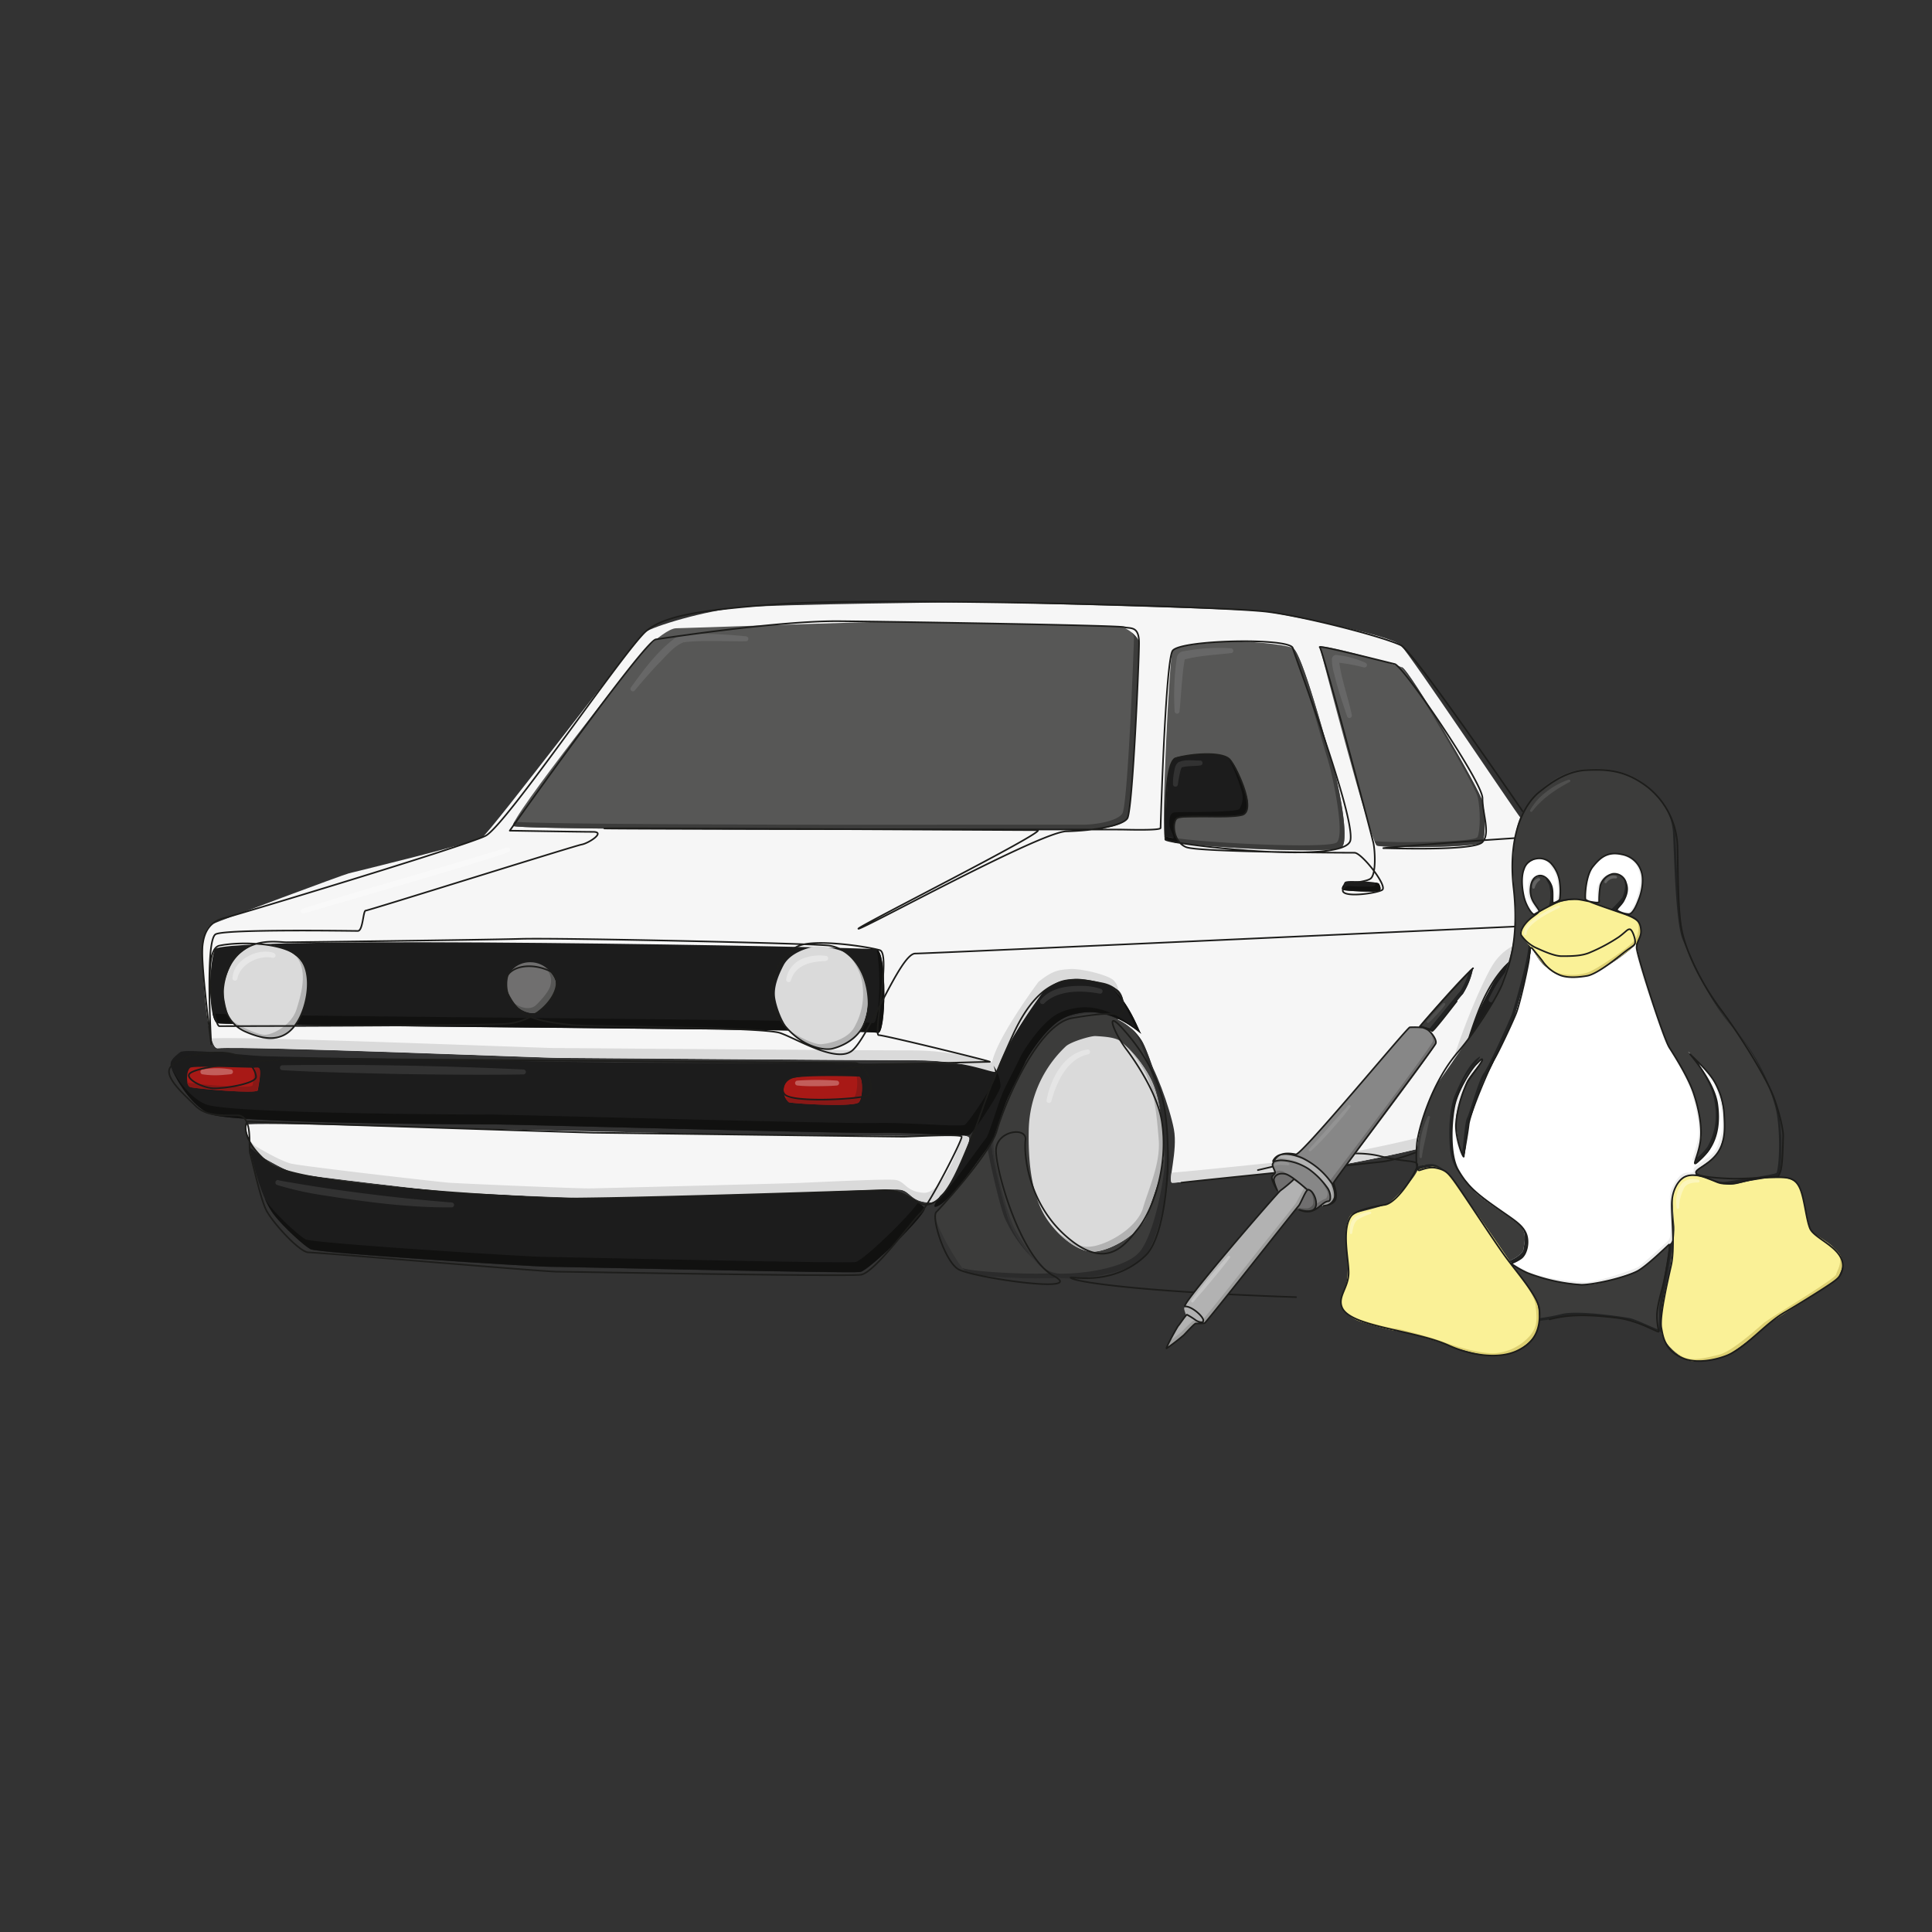 <svg xmlns="http://www.w3.org/2000/svg" viewBox="0 0 600 600"><rect x="0" y="0" width="600" height="600" fill="#333333" stroke="none"/><defs><style>.cls-1{fill:#f6f6f6;}.cls-2{fill:#575756;}.cls-3{fill:#1c1c1c;}.cls-4{fill:#3c3c3b;}.cls-5{fill:#a81916;}.cls-6{fill:#dadada;}.cls-7{fill:#706f6f;}.cls-8{fill:#111110;}.cls-9{fill:#2b2b2b;}.cls-10{fill:#891816;}.cls-11{fill:#b2b2b2;}.cls-12,.cls-16{fill:none;stroke:#1d1d1b;stroke-linecap:round;stroke-linejoin:round;}.cls-12{stroke-width:0.76px;}.cls-13,.cls-14,.cls-15,.cls-17,.cls-22,.cls-25{fill:#fff;}.cls-13{opacity:0.35;}.cls-14{opacity:0.1;}.cls-15{opacity:0.3;}.cls-16{stroke-width:0.5px;}.cls-18{fill:#faf197;}.cls-19{fill:#ededed;}.cls-20{fill:#222323;}.cls-21{fill:#ddd072;}.cls-22{opacity:0.2;}.cls-23{fill:#878787;}.cls-24{fill:#9d9d9c;}.cls-25{opacity:0.25;}</style></defs><g id="color_3" data-name="color 3"><path class="cls-1" d="M299.1,359.54c-.81,2-5.31,14.26-10.85,13.88s-5.54-3.57-8.73-3.95-27.39.88-31.35,1-59.47,1.59-63.43,1.65-40.6-1.52-43.84-1.77-46-5.15-49.05-5.95-8.41-3.87-10.89-5.36-5.23-8.72-4.57-9.72,65.64,1.21,69.1,1.21,73.15,1.66,75.45,1.66,75.46.9,76.87.51c0,0,2.47-.18,3.07.52S299.55,358.45,299.1,359.54Z"/><path class="cls-1" d="M65.9,287c3.9-1.63,40.47-15.29,42.48-15.79s38.66-9.4,41.33-11.11,48.26-62,50.64-63.76,18.61-6.81,30.07-7.74S298.29,187,303.06,187s84.47,2.18,89.6,2.91,39.1,7.15,42.36,10.48,35.59,51.7,37.09,53.46,30.18,9.95,30.85,11.05,5.4,17,5.4,19.83.33,11.32,0,14.08-3.83,12.43-3.67,13.88-1.68,10.46-3.94,13.09c-1.83,2.13-1.05,4.9-3.05,4.64-2.27-.3-4.34,4.46-5,5.43s-.25-12.42-2.26-15.94-3.27-7-3.27-8-2.26-9.54-3.76-11.3-4.53-5.28-6.53-5.28-8.17,1.1-12.2,8.06-12.94,28.48-14.19,38.85-2.11,11.58-5.22,13.08-29.15,6.8-34.74,7.37-45,4.75-46.49,4.62,1.8-9.84.52-16.62-6-19.7-9-23.28-6.65-8.95-8.44-9.72.77-1,1.41-2.68.77-5.76-1.28-7.55-10.49-3.71-13.68-3.45-5.06.29-9.63,4c0,0-12.48,16.74-14.27,24.54-.41,1.78-7.6-3.27-25.45-3.27s-106-.73-110.38-.73-96.52-3.73-106.28-3C64.36,325.74,63,303,62.93,299S62.83,288.28,65.9,287Z"/><path class="cls-2" d="M159.37,256.51c-1.85-1.27,39.4-53.67,41.86-55.8s6.54-5.6,8.81-5.6,59.73-2.07,65.57-2,69.76,1.21,72.23,1.52,5.88,3.28,5.86,5-1.92,51.9-3.65,54.5-9.2,3.45-11.79,3.45-89.27.07-95.18,0S160.86,257.54,159.37,256.51Z"/><path class="cls-2" d="M364.1,202.1c-.89,2.19-3.71,56.46-2.23,58.58s52.09,4.79,54.79,2.48-1.33-21.38-3.06-26.69-9.24-33.93-12.15-35.24-15.87-2.19-18.73-2.09S364.86,200.24,364.1,202.1Z"/><path class="cls-2" d="M409.87,201c.51,1.78,15.73,60.83,17.77,61.62s31.84.72,32.76-1.11,1-8.62,0-12.59-22.6-40.61-24.94-41.65S409.45,199.51,409.87,201Z"/><path class="cls-3" d="M77.5,356.56c2.66,11.5,5,17.45,7.8,21s8.85,9.14,11.11,10.41,69.89,5.46,73.92,5.46,94,2.12,96.83,1.62,21.19-18.57,20-19.91-7.91-5.6-11.94-5.5-93.56,2.67-95.81,2.79-54.83-3.44-62.29-4.27-27.23-3.31-31-5.33S77.27,355.55,77.5,356.56Z"/><path class="cls-3" d="M55.92,326.77c-2,1.58-3.41,2.8-2.82,4.55S58.44,343,65.33,346s83.29,3.22,88.83,3.22,109.19,2.9,119.22,2.64,26.49,1.32,27.79.52,9.58-13.23,9.58-15.1-1.65-6.83-3.08-6.83S195.1,330,191.11,330s-103.49-1.75-109.47-2S57.43,325.55,55.92,326.77Z"/><path class="cls-3" d="M66.68,294.84c-2.08,6.18-1.79,22,.82,22.9s202.42,1.9,205.07,3,3-25.28-.31-25.93S68.23,290.21,66.68,294.84Z"/><path class="cls-4" d="M290.75,376.4c-2,1.76,7.17,17,9.27,18.7s29.79,2.55,27.81,1.53c-4.07-2.11-10.76-8.7-14.29-16.83-1.73-4-6.2-24-5.71-24.93S292.48,374.89,290.75,376.4Z"/><path class="cls-3" d="M290.46,374.79c-1.72.12,5.36-8.23,6.09-9.71s14.57-35.9,15.5-38,10.65-19.37,14-21.82a16.45,16.45,0,0,1,10.57-2.91c11.64,1.61,16.64,17,17.68,18.49s-7.57-7.88-18.22-6.34c-5.68.82-8.17,2.86-11.46,6.44a53.39,53.39,0,0,0-6,8.4c-1.39,3.08-4.74,9.34-5.93,12.17s-4.08,12.47-4.84,13.37-9.27,12.7-10.31,13.9S292.36,374.66,290.46,374.79Z"/><path class="cls-4" d="M361.25,342.1c-1.44-5.31-5.1-16.6-6.84-19.14A18.32,18.32,0,0,0,328.74,318c-6.44,4.95-9.57,10.3-14.79,21.48-2.63,5.64-5.89,11.65-5.38,17s4.13,21.3,7.06,26.07,8.42,14.51,15.21,14.51c8.4,0,21-2,24.91-7.13,4.75-6.28,8.08-25.44,7.53-30.46S362,345,361.25,342.1Z"/><path class="cls-3" d="M486.85,309.88c-.39-2-3.66-11.31-7.15-13s-8.08-2.1-12.12,3.05a74,74,0,0,0-12.07,24.51c-3.15,10.88-7.73,27.85-8.26,29.45s-1.11,4-.44,3.68,3.93-2.5,4.45-3.39,8-19.71,8.82-22.1,7.47-19.72,8.62-21.39,4.76-6.67,7.42-6.74,5.28.34,6.9,2.22A38.55,38.55,0,0,0,486.85,309.88Z"/><path class="cls-4" d="M440.2,360c-1.19,1.93,6.23,18.78,9.64,20.11s22.29.16,23.41,0-2-1.8-4-4.81-4.84-7.67-5.61-16.8-1.26-24.73-.79-27.66,1.25-9.33,1.52-10-8.55,23.37-9.57,25.66-2.06,6.29-3.57,7.72a37.53,37.53,0,0,1-7.73,5.11C441.62,360.05,440.55,359.42,440.2,360Z"/><path class="cls-4" d="M489.64,318.14c-.76-3-2.46-7.92-3.58-8.95s-3.53-5.06-7.75-5.16-6.64,2.05-8.45,5a84.84,84.84,0,0,0-5.46,11.77c-1,2.81-2,13.83-1.81,18s.47,13.83,1,18.46a52,52,0,0,0,1.66,9.74c.83,2.83,4.34,9.75,6.91,11.29s3.47,1.05,4.87.4,6.09-4.74,7.71-6.36,6.95-8.14,6.95-20.29.69-15.18.51-18.89A128.46,128.46,0,0,0,489.64,318.14Z"/><path class="cls-3" d="M504.38,313.7c-1.1-.76-1,7.32-2.14,9.53a37.86,37.86,0,0,1-4,6.12c-1,1.13,3.84.3,5.12-.4s5.06-3.82,5.43-4.61a26.28,26.28,0,0,0,1.52-5.84c0-1.14.12-2.32-.38-2.9a6.52,6.52,0,0,0-3.25-1.24A5.42,5.42,0,0,1,504.38,313.7Z"/><path class="cls-3" d="M364.65,235.48c-2.11,1.8-2.35,12.9-2.47,15.37s-.84,9.53-.31,9.83,4.07,1.43,4.18,1-1.33-2.68-1.37-4,0-3.49,1.38-3.8,19.47.16,20.41-1.13a6.69,6.69,0,0,0,.82-4.93c-.35-1.41-3.24-10.79-5.85-12.32s-6.94-1.41-8.23-1.29S365.47,234.78,364.65,235.48Z"/><path class="cls-3" d="M423.07,273.69c-2.44-.06-5.27-.26-5.51.35s-1.29,1.95-.56,2.32,10.31.76,11.25.38.31-1.8,0-2.3S423.07,273.69,423.07,273.69Z"/><path class="cls-5" d="M244.93,335.19a4.77,4.77,0,0,0,0,7.09c.38.4,20.56,1.68,21.84,0s1.21-7.7,0-7.9S246.27,333.8,244.93,335.19Z"/><path class="cls-5" d="M59.08,331.59c-1.33,1-1.35,5.52,0,6s20.85,2.21,21,1,1.51-7.14,0-7S60.06,330.86,59.08,331.59Z"/><path class="cls-6" d="M340.25,321.76c-1.45-.09-7.49,1.69-9.18,3.13a36.64,36.64,0,0,0-11.58,25.83c-.37,15.21,2.53,23.17,5.55,27.76s8.56,9.62,13.54,10.21,15.93-5.31,17.91-12,5.49-13.94,4.88-21.41-1.33-15.14-4.23-20.69a38.53,38.53,0,0,0-9-11.14C346.53,322.18,343.24,321.93,340.25,321.76Z"/><path class="cls-6" d="M480.39,313.65c-1.95.07-7.92,7.18-8.5,13.61s-.52,23.47,0,27.41,3.38,13.26,7.66,15.9,7.5-2.08,8.1-3.34A65.72,65.72,0,0,0,491,350.76c.3-6.62.66-11.69.56-15.34A50.14,50.14,0,0,0,489.71,324a34,34,0,0,0-4.16-8.41C484.64,314.45,483.21,313.54,480.39,313.65Z"/><path class="cls-7" d="M164.87,298.84a7.65,7.65,0,0,0-6.67,3.4c-1.08,2-1.09,7.18,1.69,9.78s6.21,3.35,8.08,1.62c.91-.85,3.69-3.74,4.36-5.68,1.12-3.24-.82-5.26-1.79-6.53A7.84,7.84,0,0,0,164.87,298.84Z"/></g><g id="shadow_3" data-name="shadow 3"><path class="cls-6" d="M299.11,359.54c-.82,2-5.33,14.26-10.85,13.89s-5.54-3.57-8.74-4-27.39.89-31.35,1-59.47,1.6-63.43,1.64-40.6-1.52-43.84-1.76-46-5.15-49.05-5.95-8.4-3.87-10.9-5.36c-1.3-.78-2.67-3.17-3.59-5.39A7,7,0,0,0,79.43,356c2.5,1.49,7.86,4.55,10.9,5.35s45.81,5.71,49.05,5.95,39.88,1.83,43.84,1.77,59.47-1.52,63.43-1.64,28.15-1.4,31.35-1,3.2,3.58,8.73,4,10-11.92,10.86-13.9c.24-.61.94-2.28,1.43-3.77a3,3,0,0,1,1.85.5C301.47,353.92,299.55,358.44,299.11,359.54Z"/><path class="cls-6" d="M347.3,307.45c-2.05-1.8-10.48-3.72-13.68-3.46s-5.07.29-9.63,4c0,0-12.48,16.74-14.28,24.53-.41,1.78-7.59-3.27-25.44-3.27s-106-.73-110.38-.73-96.51-3.73-106.28-3c-.78.06-1.45-1.18-2-3.18a.69.69,0,0,0,.49.14c9.77-.71,101.93,3,106.28,3s92.53.73,110.38.73,25,5.06,25.44,3.28c1.8-7.8,14.28-24.54,14.28-24.54,4.56-3.69,6.43-3.72,9.63-4s11.63,1.66,13.68,3.45A5.17,5.17,0,0,1,347.3,307.45Z"/><path class="cls-6" d="M481.89,297.55a10.56,10.56,0,0,1,1.46,3c-1.5-1.78-4.47-5.22-6.46-5.22s-8.16,1.09-12.19,8.05-12.95,28.49-14.2,38.85-2.12,11.58-5.22,13.09-29.14,6.78-34.75,7.36-44.93,4.75-46.47,4.63c-.53-.05-.49-1.26-.25-3.12,7.07-.53,40.12-4,45.2-4.55,5.6-.58,31.64-5.88,34.75-7.37s4-2.72,5.22-13.08,10.16-31.89,14.19-38.86,10.19-8.05,12.19-8.05S480.39,295.79,481.89,297.55Z"/><path class="cls-1" d="M492.45,334.21c0,.57-.07.81-.15.63A.77.77,0,0,1,492.45,334.21Z"/><path class="cls-6" d="M508.36,298.83c-.32,2.77-3.82,12.44-3.67,13.88s-2.31,10.79-3.94,13.09c-2.26,3.2-5.13,5.11-4.67,5s-2.83,2.11-3.63,3.45c0-.89,0-2.61-.13-4.58,1.15-1,2.48-2,2.23-1.91-.45.15,2.9-2.45,5.48-5.52,1.81-2.15,3.29-11.09,3.14-12.53s3.35-11.11,3.67-13.88,0-11.28,0-14.09c0-2.16-2.82-12.19-4.42-17.12a1.71,1.71,0,0,1,.55.33c.67,1.1,5.39,17,5.39,19.83S508.69,296.06,508.36,298.83Z"/><path class="cls-1" d="M490.93,331.17c0,.56-.07.81-.15.62A.75.75,0,0,1,490.93,331.17Z"/><path class="cls-4" d="M353.69,199.69c0,1.75-1.91,51.89-3.63,54.49s-9.21,3.46-11.81,3.46-89.26.06-95.18,0-82.2-.11-83.7-1.13c-.15-.11,0-.56.37-1.29,12,.79,76.39.82,81.81.89,5.92.07,92.59,0,95.18,0s10.07-.86,11.81-3.45,3.6-52.75,3.63-54.5a3,3,0,0,0-.79-1.81C352.71,197.42,353.71,198.73,353.69,199.69Z"/><path class="cls-4" d="M416.65,263.16c-2.69,2.31-53.31-.36-54.78-2.48a2.8,2.8,0,0,1-.23-1c8.14,2,51,4.08,53.49,1.95,2.71-2.31-1.32-21.38-3.06-26.69-1.54-4.72-7.64-27.88-11-33.88l.4.15c2.91,1.31,10.41,29.94,12.14,35.25S419.36,260.85,416.65,263.16Z"/><path class="cls-4" d="M460.4,261.47c-.92,1.83-30.74,1.9-32.76,1.11-.17-.06-.44-.55-.78-1.38,5.07.64,31.16.45,32-1.25s1-8.61,0-12.59c-.86-3.56-18.23-33.22-23.58-40.2l.16.07c2.36,1,24,37.67,24.95,41.66S461.33,259.65,460.4,261.47Z"/><path class="cls-8" d="M267.16,395c-2.8.5-92.81-1.62-96.83-1.62s-71.65-4.2-73.91-5.46-8.3-6.88-11.11-10.41a23.26,23.26,0,0,1-3.08-5.31,20,20,0,0,0,1.56,2.27c2.81,3.53,8.84,9.14,11.1,10.41s69.89,5.46,73.92,5.46,94,2.11,96.83,1.61c2.41-.42,16.39-13.89,19.47-18.47a11.73,11.73,0,0,1,2.05,1.61C288.35,376.46,270,394.52,267.16,395Z"/><path class="cls-8" d="M310.75,337.24c0,1.89-8.28,14.31-9.59,15.11s-17.76-.79-27.79-.53-113.68-2.63-119.22-2.63S72.2,349,65.33,346c-6.32-2.79-10.84-11.34-12-14.08,2.06,3.68,5.77,9,10.47,11,6.88,3,83.29,3.22,88.83,3.22s109.21,2.9,119.22,2.63,26.5,1.32,27.79.53,9.59-13.22,9.59-15.11a11.8,11.8,0,0,0-.69-3.24A13,13,0,0,1,310.75,337.24Z"/><path class="cls-8" d="M272.57,320.78c-2.65-1.13-202.45-2.12-205.07-3-.64-.23-1.15-1.37-1.5-3.05,3.11.92,202.4,1.91,205,3,2.12.89,2.76-15.81,1.25-22.87C275.55,295.67,275.2,321.89,272.57,320.78Z"/><path class="cls-9" d="M321.23,391.28a40.81,40.81,0,0,1-9.2-13c-1.36-3.12-4.37-16-5.39-21.91.18-.25.35-.48.5-.66a7,7,0,0,1,.69-.82c-.49.88,4,20.93,5.72,24.91.2.46.41.92.64,1.36l0,.1A40.89,40.89,0,0,0,321.23,391.28Z"/><path class="cls-9" d="M300,395.1a9.8,9.8,0,0,1-1.17-1.34c3.36,1.4,23.45,2.13,27,1.63a13.37,13.37,0,0,0,2,1.23C329.82,397.64,302.14,396.82,300,395.1Z"/><path class="cls-8" d="M336.1,314.49c-5.69.82-8.17,2.86-11.46,6.44a52.74,52.74,0,0,0-6,8.4c-1.4,3.09-4.73,9.34-5.93,12.17s-4.08,12.47-4.84,13.38-9.27,12.69-10.31,13.89-5.17,5.88-7.06,6c-.74,0,.17-1.51,1.51-3.4a44.46,44.46,0,0,0,4-4.14c1-1.2,9.56-13,10.31-13.89S310,342.81,311.14,340s4.54-9.08,5.94-12.17a52.11,52.11,0,0,1,6-8.4c3.29-3.58,5.77-5.62,11.46-6.44,10.65-1.54,19.25,7.85,18.22,6.35-.67-1-3-7.67-7.63-12.76,5.68,5.15,8.42,13.2,9.15,14.28C355.35,322.34,346.76,313,336.1,314.49Z"/><path class="cls-9" d="M355.75,389.94c-3.87,5.12-16.51,7.14-24.91,7.14a8.92,8.92,0,0,1-5-1.69h0l-.41-.3q-.57-.42-1.11-.87a23.08,23.08,0,0,1-1.8-1.77,17.32,17.32,0,0,0,1.39,1.11,9.2,9.2,0,0,0,5.39,2c8.4,0,21-2,24.91-7.14,4.75-6.28,8.08-25.44,7.53-30.47s-1.25-14.47-2-17.37c-1.43-5.32-5.08-16.61-6.83-19.15a25.72,25.72,0,0,0-1.83-2.36,21.2,21.2,0,0,1,3.35,3.88c1.75,2.54,5.4,13.84,6.83,19.15.79,2.9,1.49,12.35,2,17.38S360.5,383.66,355.75,389.94Z"/><path class="cls-9" d="M325.88,395.39h0l-.41-.3q-.57-.42-1.11-.87a36.16,36.16,0,0,1-3.11-2.94c.42.4.83.76,1.22,1.08l.09.09a17.32,17.32,0,0,0,1.39,1.11,15.14,15.14,0,0,0,2.37,1.54C326.53,395.22,326.36,395.32,325.88,395.39Z"/><path class="cls-9" d="M314.19,381.15l-.08-.11c-2.81-4.58-6.25-19.4-7-25.34a7,7,0,0,1,.69-.82c-.49.88,4,20.93,5.72,24.91C313.75,380.25,314,380.71,314.19,381.15Z"/><path class="cls-3" d="M486.85,309.88c-.39-2-3.66-11.31-7.15-13s-8.08-2.1-12.12,3.05a74,74,0,0,0-12.07,24.51c-3.15,10.88-7.73,27.85-8.26,29.45s-1.11,4-.44,3.68,3.93-2.5,4.45-3.39,8-19.71,8.82-22.1,7.47-19.72,8.62-21.39,4.76-6.67,7.42-6.74,5.28.34,6.9,2.22A38.55,38.55,0,0,0,486.85,309.88Z"/><path class="cls-9" d="M461.06,337.24a51.87,51.87,0,0,1,.15-6,19.68,19.68,0,0,1,.14-2l0-.27a.11.11,0,0,1,0-.06l0,0c1.4-3.82,2.57-7,2.91-7.91a1,1,0,0,1,0-.15s0,.06,0,.09c-.31,1.26-1,6.73-1.43,9.57l-.05.28c-.06.41-.11,1.08-.14,2-.16,4.72.19,15.31.72,23.07,0,.32.06.64.07.94.05.58.1,1.14.14,1.68a39.21,39.21,0,0,0,1,6.45c.07.29.13.58.21.88s.21.75.32,1.14.24.78.42,1.24a31,31,0,0,0,3.63,7.09c.24.36.5.7.76,1a6.93,6.93,0,0,0,.56.64,17.61,17.61,0,0,1-2.84-3.18,30.45,30.45,0,0,1-3.63-7.1,12.92,12.92,0,0,1-.42-1.23c-.11-.39-.22-.77-.32-1.14s-.14-.59-.22-.88a40.38,40.38,0,0,1-1-6.45c-.05-.54-.09-1.1-.14-1.68,0-.3-.06-.61-.07-.94C461.5,349.37,461.29,341,461.06,337.24Z"/><path class="cls-9" d="M473.25,380.1c-1.13.16-20,1.32-23.41,0a5.54,5.54,0,0,1-1.9-1.74,2.61,2.61,0,0,0,.38.22c3.41,1.32,22.28.16,23.41,0,.23,0,.29-.13.21-.28C473.11,379.4,473.92,380,473.25,380.1Z"/><path class="cls-9" d="M463.52,356.81c-.47-4.78-.7-14-.94-18.05a54.28,54.28,0,0,1,.15-6C462.57,337.71,463,349,463.52,356.81Z"/><path class="cls-9" d="M464.32,321.05s0-.05,0-.06c-.31,1.26-1,6.73-1.43,9.57A58.18,58.18,0,0,1,464.32,321.05Z"/><path class="cls-9" d="M491.66,352c0,12.16-5.31,18.67-6.94,20.3s-6.31,5.71-7.71,6.36-2.3,1.16-4.87-.39a3.61,3.61,0,0,1-.58-.43l-.34-.3-.13-.13c-.25-.26-.49-.53-.73-.83a1.4,1.4,0,0,0,.26.16c2.57,1.56,3.47,1,4.87.4s6.08-4.73,7.71-6.36,6.94-8.14,6.94-20.3.7-15.18.52-18.87a130.07,130.07,0,0,0-2.54-15c-.76-3-2.45-7.93-3.58-8.95-.35-.32-.82-.94-1.44-1.62a41.56,41.56,0,0,1,3,3.15c1.13,1,2.82,6,3.58,8.94a128.3,128.3,0,0,1,2.54,15C492.36,336.82,491.66,339.84,491.66,352Z"/><path class="cls-9" d="M461.93,354.35c-.43-5-.64-13.35-.87-17.11a51.87,51.87,0,0,1,.15-6C461,336,461.39,346.59,461.93,354.35Z"/><line class="cls-9" x1="461.41" y1="328.96" x2="461.39" y2="328.98"/><path class="cls-9" d="M471.94,378.3c-.41-.39-.88-.84-1.34-1.35l.49.45.13.13.34.3A2.76,2.76,0,0,1,471.94,378.3Z"/><path class="cls-9" d="M461.41,329c1.4-3.82,2.57-7,2.91-7.91a1,1,0,0,1,0-.15s0,.06,0,.09c-.31,1.26-1,6.73-1.43,9.57-.08.75-.14,1.51-.19,2.24-.16,4.72.19,15.31.72,23.07,0,.32.06.64.07.94l.05.41a68.38,68.38,0,0,0,1.13,7.72c.07.29.13.58.21.88s.21.75.32,1.14.24.78.42,1.24a36.39,36.39,0,0,0,4.68,8.34,1.94,1.94,0,0,1-.29-.23c-2.16-1.84-4.74-6.67-5.91-9.64a12.92,12.92,0,0,1-.42-1.23c-.11-.39-.22-.77-.32-1.14s-.14-.59-.22-.88a68.77,68.77,0,0,1-1.12-7.72l-.05-.41c0-.3-.06-.61-.07-.94-.43-5-.64-13.35-.87-17.11a51.87,51.87,0,0,1,.15-6c.05-.73.11-1.49.18-2.24a.11.11,0,0,1,0-.06"/><path class="cls-3" d="M504.38,313.7c-1.1-.76-1,7.32-2.14,9.53a37.86,37.86,0,0,1-4,6.12c-1,1.13,3.84.3,5.12-.4s5.06-3.82,5.43-4.61a26.28,26.28,0,0,0,1.52-5.84c0-1.14.12-2.32-.38-2.9a6.52,6.52,0,0,0-3.25-1.24A5.42,5.42,0,0,1,504.38,313.7Z"/><path class="cls-8" d="M386.46,252.72c-.93,1.29-19,.82-20.39,1.14s-1.42,2.5-1.39,3.81,1.49,3.5,1.37,4-3.65-.66-4.18-1c-.11-.06-.17-.44-.19-1,1.21.38,2.77.76,2.85.46.12-.47-1.32-2.68-1.37-4s0-3.5,1.39-3.8,19.46.15,20.39-1.14a6.62,6.62,0,0,0,.82-4.92c-.29-1.17-2.3-7.73-4.46-10.86a.42.42,0,0,1,.14.06c2.6,1.52,5.49,10.91,5.84,12.33A6.55,6.55,0,0,1,386.46,252.72Z"/><path class="cls-8" d="M428.25,276.74c-.94.38-10.52,0-11.25-.37-.42-.21-.24-.76,0-1.29,2.93.25,9,.44,9.71.13.48-.18.54-.65.47-1.12.56.09,1,.21,1.05.35C428.55,274.94,429.19,276.37,428.25,276.74Z"/><path class="cls-10" d="M266.77,342.28c-1.28,1.69-21.46.4-21.84,0a6.47,6.47,0,0,1-1-1.4c3.1.47,20.17,1.43,21.35-.12.89-1.19,1.14-4.51.77-6.44.38,0,.64.05.75.06C268,334.58,268.05,340.59,266.77,342.28Z"/><path class="cls-10" d="M80,338.58c-.12,1.22-19.61-.49-21-1-.41-.15-.7-.68-.87-1.38,3.67.62,20.19,2,20.3.85a46,46,0,0,0,.7-5.45H80C81.56,331.44,80.16,337.35,80,338.58Z"/><path class="cls-11" d="M356.49,376.64c-2,6.74-12.92,12.63-17.91,12-3.63-.43-7.58-3.21-10.6-6.48,2.77,2.57,6,4.61,9.08,5,5,.59,15.93-5.3,17.91-12s5.48-13.92,4.87-21.4-1.32-15.14-4.21-20.69a39.22,39.22,0,0,0-6.15-8.45,40.23,40.23,0,0,1,7.67,10c2.89,5.55,3.61,13.22,4.21,20.7S358.47,369.92,356.49,376.64Z"/><path class="cls-12" d="M491,350.76a65.6,65.6,0,0,1-3.34,16.46c-.59,1.27-3.81,6-8.09,3.35a8.71,8.71,0,0,1-2.12-1.95c.2.15.4.31.6.43,4.27,2.65,7.5-2.09,8.09-3.35a65.71,65.71,0,0,0,3.34-16.47c.29-6.62.65-11.68.54-15.34a49.69,49.69,0,0,0-1.82-11.44,35.88,35.88,0,0,0-3.81-8,4.76,4.76,0,0,1,1.19,1.07A34,34,0,0,1,489.7,324a50.31,50.31,0,0,1,1.83,11.45C491.63,339.07,491.27,344.14,491,350.76Z"/><path class="cls-6" d="M252.88,294c-2.44.48-7.57,2-9.56,5.83s-3,7.08-2.61,9.94,2.58,9.44,6,11.79,7.73,4.36,9.72,4.24,8.06-1.26,10.24-5.08a21,21,0,0,0,2.68-13.19c-.49-5.46-4.92-10.52-6.44-11.52S255.37,293.51,252.88,294Z"/><path class="cls-6" d="M79.64,293.11c-2.34.59-6.36,3.62-7.38,5.38s-2.81,6.2-2.89,8.35.9,9,3.07,10.86,8.65,5.2,11.32,5.2,8.33-3.15,9.81-7.8,2.45-8.69,1.8-12.43-3.93-6.82-7.22-8.06S81,292.78,79.64,293.11Z"/><path class="cls-11" d="M266.72,320.73c-2.17,3.82-8.26,5-10.24,5.08s-6.25-1.88-9.72-4.24a8.65,8.65,0,0,1-1.86-1.78c.11.1.23.18.33.26,3.47,2.35,7.74,4.35,9.73,4.24S263,323,265.2,319.21A20.9,20.9,0,0,0,267.88,306c-.35-3.93-2.72-7.64-4.61-9.79,1.73,1.42,5.67,6.18,6.13,11.31A20.89,20.89,0,0,1,266.72,320.73Z"/><path class="cls-11" d="M93.57,315.1c-1.48,4.64-7.15,7.81-9.82,7.81s-9.14-3.38-11.32-5.21a3.92,3.92,0,0,1-.79-1c2.63,1.89,8.19,4.66,10.59,4.66,2.67,0,8.34-3.17,9.82-7.81s2.45-8.69,1.79-12.43a9.19,9.19,0,0,0-2.14-4.43,10.27,10.27,0,0,1,3.67,5.95C96,306.41,95.05,310.44,93.57,315.1Z"/><path class="cls-2" d="M172.32,308c-.67,1.94-3.43,4.83-4.35,5.68-1.87,1.73-5.29,1-8.08-1.63a5.3,5.3,0,0,1-.73-.84c2.62,2,5.59,2.51,7.29.95.91-.85,3.68-3.75,4.35-5.68,1-2.91-.44-4.84-1.47-6.12a5.27,5.27,0,0,1,1.21,1.11C171.52,302.7,173.45,304.72,172.32,308Z"/><path class="cls-13" d="M84.63,297.44c-4.34-.88-10,1.95-10.92,6.47a.76.76,0,0,1-1.51-.12c.22-4.46,4.6-7.46,8.67-8.14,1-.16,5.09-.37,4.68,1.32a.76.76,0,0,1-.92.47Z"/><path class="cls-13" d="M256.47,298.48c-4.56.06-9.46,1.17-10.84,6a.76.76,0,0,1-1.47-.37,8.31,8.31,0,0,1,4.74-6.25,14.48,14.48,0,0,1,7.64-1,.76.76,0,0,1,.66.85.75.75,0,0,1-.73.67Z"/><path class="cls-14" d="M231.61,199.15c-5.49.1-14-.42-19.32.33-3.2,1.18-5.78,4.7-8.28,7.1-2.35,2.54-4.67,5.17-6.85,7.82a.76.76,0,0,1-1.22-.91c4.21-5.81,8.39-11.57,14.33-15.77,1.75-.95,3.77-.77,5.66-.88a138,138,0,0,1,15.76.79.76.76,0,0,1-.08,1.52Z"/><path class="cls-13" d="M94,282.23c19.59-6.3,41.71-12.34,61.39-18.36.4-.12,1.33-.44,1.74-.58s1.1-.24,1.28.37c.23.9-1,1.07-1.54,1.36l-1,.33c-13.68,4.47-31.67,9.61-45.55,13.66-5.29,1.56-10.65,3.05-15.86,4.67a.76.76,0,0,1-.47-1.45Z"/><path class="cls-15" d="M62.94,332.13a25.3,25.3,0,0,1,8.85,0,.75.75,0,0,1-.11,1.47c-.64.08-1.43.15-2.22.21a27,27,0,0,1-6.6-.17.77.77,0,0,1,.08-1.52Z"/><path class="cls-14" d="M87.68,330.83c24.6-.36,50.4.17,74.95,1.31a.77.77,0,0,1,0,1.53c-12.49.21-25,.06-37.46-.1-11-.25-26.61-.56-37.47-1.22a.76.76,0,0,1,0-1.52Z"/><path class="cls-15" d="M247.59,335.6a86,86,0,0,1,12.33,0,.76.76,0,0,1,0,1.51c-2.06.18-4.1.2-6.15.22s-4.11,0-6.18-.22a.76.76,0,0,1,0-1.51Z"/><path class="cls-14" d="M86.54,366.57c17.71,3.19,35.78,5.44,53.72,6.87a.76.76,0,0,1,0,1.52c-13.7.11-27.27-1.77-40.77-3.89A98.55,98.55,0,0,1,86.06,368a.76.76,0,0,1-.48-1,.77.77,0,0,1,1-.49Z"/><path class="cls-14" d="M341.42,308.56c-5.54-1-12.75-1.17-17.08,3a.76.76,0,0,1-1.18-1c3.31-4.06,9-4.53,13.86-4.36a18.92,18.92,0,0,1,4.87.91.76.76,0,0,1-.47,1.45Z"/><path class="cls-14" d="M473.77,299.08c-4.1,3.1-7.09,7.73-10.07,11.89a.77.77,0,0,1-1.34-.72c2.4-4.94,5.55-10.37,10.84-12.58a.76.76,0,0,1,.57,1.41Z"/><path class="cls-14" d="M382.25,202.83c-4.74.55-9.89.75-14.44,2,.05,0,.07-.09.1-.11a.18.18,0,0,0,.07-.08,2.54,2.54,0,0,0-.08.3c-.79,4.34-1.12,11.39-1.59,15.94a.76.76,0,0,1-1.52,0,83.88,83.88,0,0,1,.67-16.53,2.37,2.37,0,0,1,2.31-2.12,58.09,58.09,0,0,1,14.48-.9.76.76,0,0,1,0,1.52Z"/><path class="cls-14" d="M423.48,207.24a60.05,60.05,0,0,0-8.56-1.54s-.22,0,.17,0a.92.92,0,0,0,.73-.64c.68,5.67,2.8,11.35,4,17a.77.77,0,0,1-.58.91.76.76,0,0,1-.89-.52c-1.45-4.31-2.94-8.66-4-13.16a15.17,15.17,0,0,1-.71-4.71,1.33,1.33,0,0,1,1.05-1.15c.45-.07.29,0,.38,0a28.27,28.27,0,0,1,9,2.41.77.77,0,0,1,.38,1,.75.75,0,0,1-.89.42Z"/><path class="cls-14" d="M372.73,237.72c-1.83.26-4.07.08-5.76.62.08-.08-.19.34-.31.84a35.55,35.55,0,0,0-.87,4.49.76.76,0,0,1-1.51-.08,19.52,19.52,0,0,1,.24-3.29c.3-1.32.25-2.56,1.42-3.57,2.28-1,4.41-.5,6.73-.53a.76.76,0,0,1,.06,1.52Z"/><path class="cls-15" d="M337.87,327.43c-6.47,1.45-9.73,8.58-11.36,14.52a.76.76,0,0,1-1.48-.35c1.34-6.66,5.25-14.46,12.64-15.68a.76.76,0,0,1,.2,1.51Z"/><path class="cls-15" d="M481.6,319.19c-3.94,2.28-5.46,7.06-5.55,11.4a.76.76,0,0,1-1.52,0c-.36-5,1.55-10.63,6.43-12.77a.76.76,0,0,1,.64,1.38Z"/></g><g id="oneline_3" data-name="oneline 3"><path class="cls-16" d="M402.5,402.84c-47.29-1.61-67.49-4.54-69.86-5.91-2-1.15,12.29,3.35,23.11-7,6.09-5.82,8.43-29,6-45.13-1.5-9.9-7.34-19.14-13.51-25.79-5.18-5.59-2.11,2,1.56,6.85,2.37,3.12,9.64,13.58,11,22.31,2.2,13.79-2.73,27.71-7.52,33.59-3.85,4.73-9.52,13-21.81,2.5s-13.55-26-13-30.22-9.15-3-9.15,3.34,7.57,33.28,18,38.92-25.55.42-29.75-2.15-8.42-16.12-6.78-17.76,16.84-18.3,18.76-25.23,12.31-33.08,23.47-35S345.68,315,347.6,315s2.69-8.08-5.38-9.62-18.47-4.23-27.71,16.16S305.28,345,301.82,353.1s-6.93,17.7-11.93,20.39-6.89-4.18-15.65-3.86-93.6,3.13-104.55,2.5-77.63-3.76-86.39-11S76.1,348.34,77,348.34s105.48,3.44,107.36,3.44S277.68,353,280.5,353s17.84-.94,18.15,0-10.33,21.59-12.83,23.78-14.09,18.47-18.47,19.1-89.84-.94-94.22-.94-74.5-6-77.31-6-11.27-9.39-13.15-13.14-4.38-15.66-5-17.53,1.14-11.89-4-11.89-9.74.27-13-3-10.28-9.2-7.58-12.17,9.2-4.45,15.42-4.33c8.39.17,11,5.61,11,7.58S70.38,338,66.62,338s-9.65-3.26-7.53-4.75c4.17-2.94,29.14-4.26,32.58-4.42s170.05,1.29,173.7,1.29,7.31,9.14,3.66,10.23-22.43,2.07-25.21-.36c-1.56-1.36-.62-4.93,3.16-5.59,3.6-.63,22.41-3.91,27.53-3.91s31.79-.73,32.88-.73-32.75-8.29-34.5-8.29,3.86-25.33.35-26.38-19.53-3.52-25-1.41c-6.51,2.53-12.38,14.6-5.28,23.92,6,7.84,13.19,8.64,15.47,8.09,4.45-1.08,12-4.93,11.26-15.48s-6.93-15.83-12.21-16.54-83.46-2.45-95.77-2.1-71.75,1.07-72.8,1.06c-3.06-.06-11.41-1.63-16.53,5.62-4.3,6.09-5.18,18.19,3.87,22.16,8.08,3.55,12.88,2.21,16.18-3.16,3-4.84,4.92-14.78.7-19.7s-18.54-5.22-25-3.87c-5.55,1.17-1.76,25,0,25s81.19-.12,89.24-.74c12.13-.93,19.6-13.56,13.11-16.49-7.7-3.48-16.47-.12-12.66,7.38,3.66,7.23,8.32,8.18,19.69,9.5,4.6.53,59.12.6,64.72,2.46,4.93,1.65,16.83,9.09,22,5.8s15.24-30.46,20-30.46S507.9,286,509.27,286s-2.28-21.86-6.38-21.86-28.24-9.57-28.24-9.57-35.49-52.25-39.63-54.2c-6.16-2.9-31.9-9.41-42.36-10.48-17.4-1.77-120.73-4.43-150.78-2.28-27,1.94-35.71,4.06-41,8.2-6.16,4.84-43.73,60.59-50.1,63.77s-77.44,24.6-81.08,25.51-6.38,3.19-6.84,9.11,2.74,30.07,2.74,30.07-2-32.53,1.41-34.16,42.48-1,44.11-1,1.62-6.31,2.44-6.31,64.84-20.12,67.07-20.52,7.57-3.94,3.56-3.94-25.88-.37-25.88-.37,41.74-58.87,45.39-59.41,38.63-5.83,57-5.65S347,194.21,349,194.76s4.74-.55,4.74,4.92-2,52.13-3.65,54.5-10.94,3.82-18.95,4-62.88,30.25-64.53,30.25,59.42-30.62,55.59-30.62-132.68-.73-134.5-.54,158.56.36,160.2.36,12.53.37,12.53-.5,1.53-51.54,3.71-55,36.47-4.15,37.35-.87,19.22,51.54,17.91,59.62-57.49,1.1-57.49-.17-.58-23.91,3.17-25.19c3.95-1.34,14.31-2.31,16.79.32,2.07,2.2,8.63,16.09,3.8,17.27s-18.85-.32-20.28,1.11-1,7.28,3,8.87,50.06,1.74,52.28,1.74,10.46,10.46,8.56,11.56-12.68,2.54-12.2,0,6.65-2.21,8.55-3.48,1.43-8.87.95-11.09S410.82,201.91,409.87,201s20.59,4.59,23.29,5.23,27.24,36.59,27.24,41.66,2.54,10.77,0,13.62-28.35,1.9-30.73,1.9,49-4,52.9-3.68,21.06,3.16,21.06,6.32,6,13.34,4.57,23.17-1.76,20.72-3.51,23.53,4.17.69,5.2,2.89-.15,7.79-1.76,9.7a15.28,15.28,0,0,1-10.43,5.14c-5.14.29-2.84,5.36-5,5.43-1.18,0,.43-12.73-3.73-17.81-2.82-3.46-6.67-8.39-6.67-8.39a26.28,26.28,0,0,0,2.48,6.29c2.84,4.76,5.61,15.75,6.33,22.73.56,5.5-.27,22.87-3.47,28.54-2.08,3.69-3.53,4.95-5.57,4.49-3.22-.71-9.31-5.46-10.44-18-.46-5.13-1.45-24,1.72-33.16,1.77-5.13,4.76-4.77,4.76-5.91s-4.37-3.61-6.67-1.72c-2.74,2.27-7.71,9.38-8.57,17.92-1.13,11.19.88,32.54,2.28,37,1.35,4.24,6.48,11.63,9,11.63s8.39-3.43,9-5-5.37,5.65-12,6.29c-7.4.72-18.16,2.15-21.34-.76-2.08-1.9-10.49-20-9.53-20s8.19-2.29,10.86-5.53,12.61-32.89,14.29-37.16c2.28-5.77,6.91-13.41,12-13.53,5.68-.14,8.77,6.48,9.34,8s.42-3.56-1.51-7.42c-1.79-3.59-5.73-9.16-9-9.16s-10.49,3.43-16.2,16.58-11.82,40.59-12.77,42.12-11.63,6.1-18.3,6.86-57.74,5.91-62.13,6.48"/></g><g id="color_2" data-name="color 2"><path class="cls-17" d="M469.35,392.41c2.72-1.18,4.45-2.63,4.54-3.72s1-3.81-.28-6.45-14-9.53-16.25-12.89-5.81-5.27-6.36-12.44.37-13.26,1.55-16,4.06-9.62,7.44-11.81c1.93-1.24-3.45,4.45-4.54,6.81s-3.36,9.36-3.36,12,1.37,10.44,2.27,11.17,1-9.08,2-11.17S460,336,461.54,334s8.08-16.62,8.62-18.07,5.23-17.43,5.27-21.62c0-1,2.09,4.09,4.9,6.09s5.39,3.62,10.72,2.9c6-.81,15.88-8.51,16.89-10.08.33-.52,1,5.45,4.27,14.81s4.9,15,6.17,17.07,7,11.71,7.9,15.43,2.73,10.17,1.82,14-1.73,6.08-1.73,6.54,3.82-2.64,4.63-4.18a19.88,19.88,0,0,0,2.55-11.53c-.55-5.81-2.09-8-3.91-11.44s-4.18-6.36-4.63-6.54,6.54,5.9,8.26,10.08,3.09,12.53,2,15.62-.91,4.63-3.54,6.71-5,3.36-5,3.91.18,1.09-.64,1.18-2.09-.27-3.36.82a11.62,11.62,0,0,0-3.36,6.26c-.16,2.17.27,7.54.18,10.35s-.27,3.27-.91,3.91-8.08,7.45-9.26,8.08-11.8,4.54-16.25,4.63a68.24,68.24,0,0,1-16.35-2.63A62.28,62.28,0,0,1,469.35,392.41Z"/><path class="cls-4" d="M552.34,345.56c-1.21-5.45-5.85-17.34-13.51-25.81s-13.31-22-15.52-27.22-2.63-26.62-3-33.27-4.23-10.89-9.07-15.32-13.91-6.25-21.78-4.64S475.12,248,472.7,252.61s-3.63,13.91-2.22,26.81-3.63,23.79-4.64,27.42-18.34,28-19.55,29.84-7.67,15.73-6.05,26.62a18.9,18.9,0,0,1,4.43-1c2.09-.13,2.88.65,5.1,2.09s9.79,14.75,11.75,17.37,10.7,15.27,12.79,17.75a16.63,16.63,0,0,1,3.92,8.1c.26,2.48-1.05,2.74-.13,2.61a63.91,63.91,0,0,0,7.83-1.44c5.09-1.17,18.8.92,20.89,1.31s9.27,4,9.14,3.52,0-3.78,0-6,3-17,3.26-21.29c0-.37,0-.73,0-1.09a2.1,2.1,0,0,1-.62,1c-.63.63-8.08,7.45-9.26,8.08s-11.8,4.54-16.25,4.63a68.24,68.24,0,0,1-16.35-2.63,62.28,62.28,0,0,1-7.44-3.91c2.72-1.18,4.45-2.63,4.54-3.72s1-3.81-.28-6.45-14-9.53-16.25-12.89-5.81-5.27-6.36-12.44.37-13.26,1.55-16,4.06-9.62,7.44-11.81c1.93-1.24-3.45,4.45-4.54,6.81s-3.36,9.36-3.36,12,1.37,10.44,2.27,11.17,1-9.08,2-11.17S460,336,461.54,334s8.08-16.62,8.62-18.07,5.23-17.43,5.27-21.62c0-1,2.09,4.09,4.9,6.09s5.39,3.62,10.72,2.9c6-.81,15.88-8.51,16.89-10.08.33-.52,1,5.45,4.27,14.81s4.9,15,6.17,17.07,7,11.71,7.9,15.43,2.73,10.17,1.82,14-1.73,6.08-1.73,6.54,3.82-2.64,4.63-4.18a19.88,19.88,0,0,0,2.55-11.53c-.55-5.81-2.09-8-3.91-11.44a34.42,34.42,0,0,0-3.46-5.32c-.8-.8-1.3-1.28-1.17-1.22a5.3,5.3,0,0,1,1.17,1.22c2,2,5.87,5.89,7.09,8.86,1.73,4.17,3.09,12.53,2,15.62s-.91,4.63-3.54,6.71-5,3.36-5,3.91.18,1.09-.64,1.18-2.09-.27-3.36.82l-.26.24a5.29,5.29,0,0,1,3.27-.9c6.87.65,6.47,3.47,11.62,2.61,5.45-.9,15-2.15,15.17-2.76C553.52,361.24,553.55,351,552.34,345.56Z"/><path class="cls-4" d="M519.09,377.08c0,1.66.32,4.43.18,8.17a12.44,12.44,0,0,0,.29-2.92c.09-2.81-.34-8.18-.18-10.35a11.62,11.62,0,0,1,3.1-6C518.29,368.49,519.09,375.56,519.09,377.08Z"/><path class="cls-18" d="M416.93,406.51c-1.53-3.06.76-6,1.31-8.48s.32-7.67-.17-11.91.49-8.65,2-9.14,9.63-2.29,11.1-3.27,7.93-7.28,9.11-10.41,6.72-.36,8.19.13,19.32,26.63,20.92,29,7.83,9.73,8.29,13.78.65,6.53-1.63,9.3A16.16,16.16,0,0,1,465.24,421c-4.41.32-12.57-2.12-16-3.43s-13.7-4.24-15.34-4.24-10.11-2.45-11.91-3.1S417.58,407.82,416.93,406.51Z"/><path class="cls-18" d="M526.1,364.9c3.39.56,8.06,2.64,10.55,2.92s9-1.94,13.26-2.19c7.83-.47,8.8,2.62,9.45,4s2.2,11.67,3.34,13,4.51,2.88,7,5.07c4.49,3.92,1.59,7.25,1.27,8.76s-20.43,13.37-22.59,15.22-10,8.89-13.95,9.79-8.58,2.25-11.59.29-6.22-4.46-7-8.81,1.34-12.71,2.26-16.26,2.08-14.1,1.9-15.72-.86-9.39-.41-11.24S523.51,364.47,526.1,364.9Z"/><path class="cls-18" d="M472.26,290.16c.15.88,3.63,4.33,4.07,5.19s3.8,5.8,6.92,7.1a15.82,15.82,0,0,0,10.56.35c3.2-1.13,12.86-7.92,14.13-9.55a6.38,6.38,0,0,0,1.36-6.2c-.87-2.43-16.44-7.45-18.35-7.62a20.34,20.34,0,0,0-9.43,1.82c-2.86,1.55-7.27,4.32-8.31,6.14S472.09,289.12,472.26,290.16Z"/><path class="cls-17" d="M476.21,284c.55,0,1.67-.72,1.67-1s-2.4-4-2.53-4.47-.36-4.43.81-5.38,2.22-1.36,3-1a7,7,0,0,1,2.57,2.71c.11.55.41,5.06.46,5.43s1.62-.33,1.89-.59a8.39,8.39,0,0,0,.46-3.62c-.09-1.4-.14-4.2-1.45-5.87s-1.26-2-2-2.53a5.14,5.14,0,0,0-4.12-.91c-1.44.5-3.07,1.63-3.48,2.67a11.58,11.58,0,0,0-.67,6.28,25.38,25.38,0,0,0,1.44,5.88C474.62,282.16,475.82,284,476.21,284Z"/><path class="cls-17" d="M492.44,279.3c.43.47,3.63,1.24,4.11.92s0-3.31.28-4.59,1.2-3.39,3-3.95a4,4,0,0,1,4.08.6,5.53,5.53,0,0,1,1.35,4.23,10.38,10.38,0,0,1-1.39,3.67c-.64.92-1.88,2.08-1.72,2.4s3.31,1.6,3.91,1.32,2.44-2.8,3-5,1.35-4.8,1-6.59-.83-4-2.87-5.31-4.63-2.24-6.63-1.8a9,9,0,0,0-5.95,3.95C492.76,271.84,491.92,278.75,492.44,279.3Z"/><path class="cls-19" d="M472.44,380.89c-3.28-3-11.91-7.95-14.61-10.95C461.45,373.26,470.23,378.31,472.44,380.89Z"/><path class="cls-19" d="M526.22,328.67l-.18-.18-.56-.55s0-.05-.06-.06l-.15-.15a.77.77,0,0,0-.12-.13c-.14-.15-.2-.22-.14-.2l0,0h0a6.38,6.38,0,0,1,1.14,1.2Z"/><path class="cls-19" d="M473.62,382.24c1.26,2.64.35,5.36.27,6.45s-1.69,2.44-4.25,3.59l-1.05-.62c2.73-1.18,4.45-2.63,4.54-3.72s1-3.82-.27-6.46a2.76,2.76,0,0,0-.4-.58A5,5,0,0,1,473.62,382.24Z"/><path class="cls-19" d="M525.06,327.43c.12.14.26.3.4.48,0,0,0,0,0,0a.71.71,0,0,0-.15-.15.77.77,0,0,0-.12-.13c-.64-.64-1-1-.9-1a3.91,3.91,0,0,1,.8.78Z"/><path class="cls-19" d="M526,328.49l-.56-.55C525.66,328.1,525.85,328.29,526,328.49Z"/><path class="cls-19" d="M526.22,328.67l-.18-.18.16.14Z"/><path class="cls-20" d="M457.83,369.94c3.62,3.32,12.4,8.37,14.61,10.95C469.16,377.92,460.53,372.94,457.83,369.94Z"/><path class="cls-20" d="M525.42,327.86c-.12-.16-.24-.3-.35-.43a6.41,6.41,0,0,1,1.11,1.19c-.25-.26-.48-.49-.7-.69l0,0-.14-.14A.52.52,0,0,1,525.42,327.86Z"/><path class="cls-18" d="M558.6,368.9a7.75,7.75,0,0,0-1-1.72,5.92,5.92,0,0,1,1.72,2.48c.63,1.37,2.12,11.14,3.25,12.89a5.14,5.14,0,0,1-.67-.63C560.81,380.58,559.25,370.31,558.6,368.9Z"/><path class="cls-18" d="M569.86,387.88l-.13-.13c-2.52-2.19-5.89-3.71-7-5.07a.73.73,0,0,1-.09-.13c1.48,1.21,4.23,2.58,6.36,4.45A8.25,8.25,0,0,1,569.86,387.88Z"/></g><g id="shadow_2" data-name="shadow 2"><path class="cls-20" d="M449.92,364.52l-.16-.11c-2.21-1.44-3-2.22-5.08-2.09a18.9,18.9,0,0,0-4.44,1c-.05-.32-.08-.64-.12-1a17.06,17.06,0,0,1,3.8-.77c2.09-.14,2.87.65,5.09,2.09A5.16,5.16,0,0,1,449.92,364.52Z"/><path class="cls-20" d="M457.36,369.35a4.66,4.66,0,0,0,.47.59,8.27,8.27,0,0,1-1.22-1.35c-2.27-3.36-5.82-5.27-6.36-12.44s.36-13.25,1.54-16,4.06-9.62,7.44-11.81c1.93-1.24-3.44,4.45-4.53,6.82a46.22,46.22,0,0,0-1.8,4.94c-.13.3-.24.57-.35.81-1.18,2.72-2.09,8.8-1.54,16S455.09,366,457.36,369.35Z"/><path class="cls-20" d="M473.62,382.24c1.26,2.64.35,5.36.27,6.45s-1.69,2.44-4.25,3.59l-1.05-.62c2.73-1.18,4.45-2.63,4.54-3.72s1-3.82-.27-6.46a2.76,2.76,0,0,0-.4-.58A5,5,0,0,1,473.62,382.24Z"/><path class="cls-20" d="M475.43,294.45c-.11,4.32-4.73,20.06-5.26,21.5S463.08,332,461.54,334s-4.18,11.81-5.17,13.9-1.09,11.9-2,11.17a2.34,2.34,0,0,1-.49-.89c.67-1.28.84-9.19,1.73-11,1-2.09,3.62-11.89,5.17-13.89s8.08-16.62,8.63-18.07,5.22-17.43,5.26-21.61C474.68,293.23,475,293.65,475.43,294.45Z"/><path class="cls-20" d="M518.66,386.24a2.22,2.22,0,0,0,.61-1c0,.35,0,.72,0,1.1-.25,4.3-3.26,19.06-3.26,21.28s-.13,5.48,0,6-7.05-3.13-9.14-3.52-15.8-2.48-20.89-1.31a66.27,66.27,0,0,1-7.83,1.44c-.62.09-.22,0,0-.86a67.8,67.8,0,0,0,7.05-1.34c5.1-1.17,18.81.92,20.9,1.31s9.26,4,9.13,3.52,0-3.78,0-6,2.65-15.22,3.19-20.38C518.52,386.38,518.6,386.29,518.66,386.24Z"/><path class="cls-20" d="M525,327.4s0,0,0,.09c-.58-.57-.91-.89-.8-.85a3.43,3.43,0,0,1,.82.79Z"/><path class="cls-20" d="M530.25,356.15a19.9,19.9,0,0,0,2.54-11.53c-.54-5.81-2.09-8-3.91-11.44a34.06,34.06,0,0,0-3.4-5.25c.22.2.45.43.7.69a34,34,0,0,1,3.46,5.31c1.82,3.46,3.36,5.64,3.91,11.44A19.9,19.9,0,0,1,531,356.91c-.81,1.55-4.63,4.63-4.63,4.18a8.84,8.84,0,0,1,.33-1.36A15.57,15.57,0,0,0,530.25,356.15Z"/><path class="cls-20" d="M552.54,364.91c-.16.61-9.72,1.87-15.17,2.77-5.15.84-4.75-2-11.62-2.62a5.29,5.29,0,0,0-3.27.9,2.84,2.84,0,0,1,.26-.24c1.27-1.09,2.54-.73,3.36-.82.38,0,.54-.18.6-.37,5.14.91,5.23,3.16,9.91,2.39,5.45-.9,15-2.16,15.17-2.76,1-3.68,1-13.92-.2-19.36s-5.84-17.34-13.51-25.81-13.3-22-15.52-27.22-2.62-26.61-3-33.27c-.34-5.4-2.93-9.21-6.48-12.83,3.94,3.85,6.88,7.8,7.23,13.59.4,6.65.81,28,3,33.27s7.87,18.75,15.53,27.22,12.3,20.36,13.51,25.8S553.53,361.23,552.54,364.91Z"/><path class="cls-21" d="M476,415.49A16.12,16.12,0,0,1,465.24,421c-4.41.33-12.57-2.13-16-3.43s-13.7-4.25-15.34-4.25-10.11-2.44-11.91-3.09a12.72,12.72,0,0,1-4.61-3.1,13.31,13.31,0,0,0,3.86,2.34c1.79.65,10.28,3.1,11.91,3.1s11.91,2.93,15.33,4.24,11.59,3.76,16,3.43a16.08,16.08,0,0,0,10.77-5.55c2.28-2.77,2.09-5.25,1.63-9.3s-6.69-11.42-8.29-13.77c-1.45-2.13-16.2-23.73-20.08-28.19,1.94,1.26,19.26,26.63,20.84,28.95s7.83,9.72,8.29,13.77S478.29,412.71,476,415.49Z"/><path class="cls-21" d="M571,396.51c-.33,1.52-20.43,13.36-22.59,15.22s-10,8.89-13.95,9.8-8.58,2.24-11.59.28a22.05,22.05,0,0,1-4.22-3.38,24.41,24.41,0,0,0,3.46,2.62c3,2,7.62.62,11.6-.28s11.78-7.95,13.94-9.8,22.27-13.7,22.59-15.21,2.8-4.35-.38-7.88C574.16,391.74,571.32,395,571,396.51Z"/><path class="cls-21" d="M507.94,293.26c-1.28,1.62-10.93,8.41-14.13,9.54a15.82,15.82,0,0,1-10.56-.35,11.72,11.72,0,0,1-3.63-2.77,10.08,10.08,0,0,0,2.87,2,15.82,15.82,0,0,0,10.56.35c3.2-1.13,12.86-7.92,14.13-9.54a6.42,6.42,0,0,0,1.36-6.22.65.65,0,0,0-.08-.17,2.36,2.36,0,0,1,.84.93A6.42,6.42,0,0,1,507.94,293.26Z"/><path class="cls-19" d="M476.16,273.08c-1.17.95-1,4.88-.82,5.38s2.54,4.15,2.54,4.47-1.13,1.05-1.67,1a.44.44,0,0,1-.24-.13c.54-.21,1.15-.67,1.15-.91s-2.4-4-2.53-4.47-.36-4.43.82-5.38a3.53,3.53,0,0,1,2.8-1.1A4.94,4.94,0,0,0,476.16,273.08Z"/><path class="cls-19" d="M484.11,279.58c-.26.27-1.85,1-1.89.6v0a3.86,3.86,0,0,0,1.13-.57,8.28,8.28,0,0,0,.46-3.61c-.09-1.4-.14-4.2-1.45-5.87s-1.26-2-2-2.54a5.89,5.89,0,0,0-2.74-1,5.59,5.59,0,0,1,3.5,1c.77.59.72.87,2,2.54s1.35,4.47,1.45,5.87A8.44,8.44,0,0,1,484.11,279.58Z"/><path class="cls-19" d="M501.16,271.42a6,6,0,0,0-1.29.26c-1.84.55-2.72,2.67-3,3.95s.2,4.27-.28,4.59a1.74,1.74,0,0,1-.86,0l.1,0c.48-.32,0-3.32.28-4.59s1.2-3.4,3-3.95A5.52,5.52,0,0,1,501.16,271.42Z"/><path class="cls-19" d="M509.09,278.87c-.56,2.23-2.4,4.75-3,5a1.39,1.39,0,0,1-.73,0,10.77,10.77,0,0,0,3-5c.56-2.24,1.35-4.8,1-6.59s-.84-3.95-2.88-5.32a11.1,11.1,0,0,0-5.07-1.89,10.3,10.3,0,0,1,5.83,1.89c2,1.37,2.51,3.52,2.88,5.32S509.65,276.63,509.09,278.87Z"/><path class="cls-20" d="M481.11,281c-.2.79,1.14-.05,1.14-.41s-.29-5.27-.49-5.81a8.11,8.11,0,0,0-1.65-2.21c-.53-.31.82,1.83,1,2.35A12.88,12.88,0,0,1,481.11,281Z"/><path class="cls-20" d="M500.44,282.33c-.12.11,1.48.93,1.61.59a9.94,9.94,0,0,1,1.52-2.16,9,9,0,0,0,1.76-4.65,7.14,7.14,0,0,0-.73-3c-.44-.64.08,1.07.1,2a10.19,10.19,0,0,1-.88,3.63A33.57,33.57,0,0,1,500.44,282.33Z"/><path class="cls-14" d="M487.44,242.86c-4.32,2.29-8.61,5.18-11.58,9.12a.38.38,0,0,1-.65-.39,18,18,0,0,1,5.17-5.78,22.07,22.07,0,0,1,6.82-3.67.38.38,0,0,1,.24.72Z"/><path class="cls-22" d="M478.15,273.41a4,4,0,0,0-1.53,2.32.4.4,0,0,1-.76-.05,2.78,2.78,0,0,1,.38-1.88c.3-.52,1.77-1.64,2.06-.77a.42.42,0,0,1-.15.38Z"/><path class="cls-22" d="M501.8,272.81a3,3,0,0,0-2.88,1.33.37.37,0,0,1-.53.06.38.38,0,0,1-.12-.44,2.9,2.9,0,0,1,2.6-1.84c.44,0,1.44,0,1.32.62a.39.39,0,0,1-.39.27Z"/><path class="cls-13" d="M473.33,290.07c-.15-3.45,4.85-5.91,7.43-7.37a18.13,18.13,0,0,1,3.25-1.46.38.38,0,0,1,.47.25.39.39,0,0,1-.27.48c-2.65,1.25-10,4.86-10.13,8a.38.38,0,0,1-.75.13Z"/><path class="cls-14" d="M440.85,359.36a26.76,26.76,0,0,1,2.55-12.61.38.38,0,0,1,.69.31c-.44,1.71-.94,4.34-1.32,6.11s-1,4.4-1.17,6.11a.38.38,0,0,1-.75.08Z"/><path class="cls-13" d="M425.6,377a16.57,16.57,0,0,0-4.13,1.92c-1,.84-1.32,2.62-1.52,3.94a.38.38,0,0,1-.76,0,7.94,7.94,0,0,1,.2-2.52,4.08,4.08,0,0,1,1.36-2.36,9,9,0,0,1,2.27-1.15,11.3,11.3,0,0,1,2.42-.55.38.38,0,0,1,.41.34.38.38,0,0,1-.25.4Z"/><path class="cls-13" d="M527.39,367.23c-1.73,0-3.9.29-4.55,2.1a13.48,13.48,0,0,0-1.38,5.7.38.38,0,0,1-.76,0c-.42-2.64,0-5.79,1.91-7.82a5.33,5.33,0,0,1,4.94-.75.38.38,0,0,1-.16.74Z"/><path class="cls-19" d="M455.46,335.93c-1.09,2.36-3.36,9.35-3.36,12a44.9,44.9,0,0,0,1.78,10.28c-.07.16-.16.22-.27.13-.91-.72-2.27-8.54-2.27-11.17a30.62,30.62,0,0,1,1.56-7c1.34-3.09,4-9,7.09-11C461.92,327.88,456.55,333.57,455.46,335.93Z"/><path class="cls-19" d="M511.45,307.3a116.49,116.49,0,0,1-3.82-13.66c.13-.15.24-.28.31-.38.34-.52,1,5.44,4.27,14.8s4.9,15,6.17,17.07,7,11.71,7.9,15.44,2.72,10.16,1.82,14c-.56,2.32-1.07,4.06-1.4,5.18-.62.49-1.09.75-1.09.6,0-.45.82-2.72,1.73-6.54s-.91-10.26-1.82-14-6.62-13.35-7.89-15.44S514.72,316.65,511.45,307.3Z"/><path class="cls-19" d="M535.27,353.1c-1.09,3.08-.91,4.63-3.54,6.72s-5,3.35-5,3.9.19,1.09-.63,1.18-2.09-.27-3.36.82a11.56,11.56,0,0,0-3.36,6.26c-.16,2.18.28,7.54.18,10.35s-.27,3.27-.9,3.91-8.09,7.45-9.27,8.08-11.8,4.54-16.25,4.63a68.24,68.24,0,0,1-16.35-2.63,62.72,62.72,0,0,1-7.44-3.9l.29-.14a51.77,51.77,0,0,0,6.39,3.28,67.74,67.74,0,0,0,16.35,2.63c4.45-.09,15.07-4,16.25-4.63s8.63-7.44,9.27-8.08.82-1.09.91-3.9-.35-8.18-.18-10.35,2.09-5.18,3.36-6.27,2.53-.73,3.35-.82.64-.64.64-1.18,2.36-1.82,5-3.9,2.46-3.63,3.55-6.72-.28-11.44-2-15.62c-1-2.41-3.73-5.44-5.79-7.55,2.08,2.08,5.42,5.59,6.54,8.31C535,341.66,536.36,350,535.27,353.1Z"/></g><g id="oneline2"><path class="cls-16" d="M390.65,363.38c13-3,27.65-6.91,38-4.32s13,.43,10.8,4.75S433,373.75,430,374.18s-9,1.7-10.37,3.46c-3.16,4.17-.63,14-.8,17.95-.19,4.43-3.4,7.07-2.08,10.38,2.45,6.14,22.37,7,33.13,11.85,7.1,3.21,15.55,4.32,21.17,1.73s7.41-6.71,7.05-12.64c-.25-4.12-6.7-11.32-10.7-16.82-3.66-5-14.22-21.31-16.3-24-1.61-2.12-2.63-2.83-5-3.35-2.21-.49-4.16.4-5.29.71s-1.09-4.62-.78-8.22,4-18.4,12.89-28.68c5.57-6.44,12.45-17.6,13.74-21.25S472,293,470.06,275.84s3.66-26.55,8.16-30c2.52-2,7.77-6.32,14.38-6.66,6.43-.32,12,0,18.67,4.94a24.6,24.6,0,0,1,9.66,18c.22,5.37,0,19.75,1.29,26.41s5.58,16.1,12.45,25.33,14.45,22,16.32,27.26c1.55,4.37,2.87,9.65,2.79,11.8-.11,2.87-.13,9.46-1,11.26-.51,1.1.13,1.38-3.74,1.38s-7.75,1.57-10.33,2c-3.87.59-7.4-1.35-9.66-2.06-2.64-.83-4.94-.73-6.44.34s-3.43,3.87-3.43,8.37,1,13.66-.22,18.89c-1.27,5.64-3.62,16-3,19.32.55,3,1.2,7.18,6.87,9.45,4.92,2,12.33-.09,15.08-1.68,6-3.47,10.61-9.34,16.47-12.7,2.67-1.53,14.07-8.51,15.81-10.05a5.47,5.47,0,0,0,1.58-6.7c-2-4.17-8.5-6.48-9.66-9.23s-1.7-9-3-12.18c-1.45-3.58-3.77-3.58-6-3.7-2-.11-11.77.46-14.16.43-1.36,0-10.68-.29-12-1.5s2.87-2.2,5.83-5.7c3.24-3.82,2.88-8.78,2.69-12.46a22.93,22.93,0,0,0-2.6-9.69c-1.72-3.43-5.78-7.12-7.71-9.06s7.08,7.45,8.16,15.25c1.55,11.27-3.58,15.64-5.94,17.79s-.1-1.27.65-6c.71-4.52-.44-10.35-2.07-15.19s-5.54-11.06-7.53-14.17c-1.84-2.87-10.15-28.81-10.15-31s1.47-3.14,1.35-5.33c-.12-2-.71-3.47-3.5-4.54s-13.52-4.51-13.74-5.15,0-7.22,2.23-10.09c2.39-3,4.67-4.84,9.05-3.88a7.67,7.67,0,0,1,6.13,5.57c.51,1.59.56,5-1,8.76,0,0-1.46,4.16-2.92,4.22a8.19,8.19,0,0,1-3.54-1.07c-.78-.34,1-1.49,1.85-3,1-1.86,1.54-3.58.79-5.62a3.78,3.78,0,0,0-4.13-2.82A5.26,5.26,0,0,0,497,275a27.23,27.23,0,0,0-.37,5c0,.86-4.15-.39-6.55-.69a16.43,16.43,0,0,0-5.89.62,83.5,83.5,0,0,0-7.62,4c-.62.4-2.39-2.26-3.11-4.73s-1.21-6.74-.17-9.3a4.62,4.62,0,0,1,3.62-3.19,5.1,5.1,0,0,1,4.64,1.26,10.58,10.58,0,0,1,2.85,6.12,19.3,19.3,0,0,1,0,5.19c-.18.52-1.5,1.05-2,1.13s.12-3.26-.51-5.15c-.7-2.11-2.43-3.68-4.07-3.29s-2.34,2-2.5,3.79a7.06,7.06,0,0,0,1.13,4.7c.69,1.09,1.23,1.71,1.51,2.3s-1.35,1.35-3,2.81-3.1,3.71-2.5,4.91a11.63,11.63,0,0,0,4.39,3.79c1.36.58,5.5,2.65,8.1,2.67,2.92,0,6.21,0,8.78-1.12a53,53,0,0,0,9-4.82c2.15-1.55,2.67-2.5,3.44-2.41s1.72,2.93,1.64,4.05-.84,1.06-4.14,3.69-8.1,6.27-10.82,6.74c-2.31.39-5.6.74-8.1-.12a12.25,12.25,0,0,1-5.38-4c-.77-1.12-1.95-2.49-3.34-4.2-1.12-1.38-.86,1.05-1.21,3.44s-2.74,13.43-4,16.57-5.56,12.23-6.72,14.08-7.51,16.4-8,20.45-1.5,8.78-1.5,9.82-2.66-5.32-2.43-10.05a36.94,36.94,0,0,1,3.61-13.1c.86-1.51,4.53-6.06,4.57-6.8s-1.1.57-1.93,1.37c-1.46,1.42-5.66,7.83-6.71,12.86s-1.57,15.31,1.16,20c2.29,3.94,4.42,6.3,9.93,10.28,6.94,5,9.58,6.23,11,9.13,1.26,2.6.44,6.86-1.62,8.12a14.58,14.58,0,0,1-2.89,1.47,29.41,29.41,0,0,0,5,2.89A56.57,56.57,0,0,0,491.05,399c4.2,0,14.07-2.38,17.57-4.31,3-1.68,8.67-7.29,9.69-8.15.73-.62-.92,8.83-1.73,12.13s-2,7.18-2,10c0,2.68.6,4.48.5,4.88s-6.24-3.48-12.94-4.28c-6.94-.82-14.1-1.38-20.91.47"/></g><g id="color_1" data-name="color 1"><path class="cls-23" d="M437.83,319c-2.15,1.66-33.41,39.4-35.4,39.46s2.18,1.18,3.46,2a34.87,34.87,0,0,1,5.05,3.87,19.63,19.63,0,0,1,2.93,3.75c.24.65-.05-.57.37-1s31.74-41.67,31.63-42.91a5.88,5.88,0,0,0-2.09-4A6.84,6.84,0,0,0,440.3,319C439.15,319,438.2,318.69,437.83,319Z"/><path class="cls-11" d="M401.18,358.63a7,7,0,0,0-3.48,0,5.37,5.37,0,0,0-2.13,2.08c-.13.32,1.49-.41,2.21-.4a28.72,28.72,0,0,1,5.65,1.18,30.18,30.18,0,0,1,6.28,4.39c1.3,1.4,3,3.33,3.29,4.93s-.05,2-.24,2.12a8.12,8.12,0,0,0-1.55.6c-.44.31-.94.41-.86.65s1.22.67,1.51.39,2.66-1.38,2.83-1.94a12.27,12.27,0,0,0-.82-4.6,25.19,25.19,0,0,0-5.6-6.12A21.94,21.94,0,0,0,401.18,358.63Z"/><path class="cls-23" d="M395.57,360.71a.9.9,0,0,0-.37,1,18.33,18.33,0,0,1,.77,2.16c0,.36-.5.67-.79,1.15a1.89,1.89,0,0,0,0,1.48c.11.31,1.23,2.65,1.36,2.87a23.75,23.75,0,0,1-1-3.1,2.29,2.29,0,0,1,1.2-1.59,3.11,3.11,0,0,1,2.44-.18,57.16,57.16,0,0,1,6.46,4.63c.66.63,1.42.59,1.7.95s1.43,2.49,1.33,3.47,0,1.4-.64,1.94-4,.45-4.39.21,2.27.6,2.77.52a14.11,14.11,0,0,0,3.65-1.85,12.08,12.08,0,0,1,2.56-1.42,2.41,2.41,0,0,0,.36-2.17,21.75,21.75,0,0,0-3.46-5.1c-.86-.77-4-3.53-6.11-4.22a21.11,21.11,0,0,0-5.25-1.26A6.23,6.23,0,0,0,395.57,360.71Z"/><path class="cls-7" d="M396.62,369.54c.57.65,6.34,5.9,6.79,6.12a10.72,10.72,0,0,0,3.47.39c.65-.14,1.66-.71,1.73-1.59a5.66,5.66,0,0,0-.9-3.76,37.83,37.83,0,0,0-4.6-3.64c-.56-.42-2.95-2.53-4.29-2.65s-3,.51-3.07,1.36A9.14,9.14,0,0,0,396.62,369.54Z"/><path class="cls-11" d="M401.79,366.14c-.69.6-3.46,3.09-4.1,3.46S382,387.66,381,388.92s-12.87,15.88-12.89,16.34-.25.5-.35,1,.65,2.17.57,2.27-2.72,3.7-3.06,4.3-2.86,5.22-3,5.65,5.24-3.73,5.57-4.07a48.49,48.49,0,0,1,3.53-3.44,24.81,24.81,0,0,0,2.74-.09c.5-.12,17.06-21.18,17.59-21.85S403,375,403.34,374.36s2.44-4.4,2.55-4.79S401.79,366.14,401.79,366.14Z"/><path class="cls-4" d="M457.47,300.7c.21-1.49-15.7,16.41-16.22,17.71s-.48.61.31.68,3,1.28,3.35,1,9-11.13,9.4-11.42A23.14,23.14,0,0,0,457.47,300.7Z"/></g><g id="shadow_1" data-name="shadow 1"><path class="cls-7" d="M410.12,363.46c.1.1.2.2.3.32a39.08,39.08,0,0,0-4.53-3.37c-1.26-.78-5.36-1.88-3.52-2h0a21.23,21.23,0,0,1,2.69,1.15A35.42,35.42,0,0,1,410.12,363.46Z"/><path class="cls-7" d="M445.86,324.08c.12,1.24-31.21,42.43-31.62,42.91s-.13,1.69-.37,1a5.54,5.54,0,0,0-.69-1.1,1.27,1.27,0,0,1,.24-.75c.41-.48,31.74-41.68,31.62-42.91a6.77,6.77,0,0,0-1.19-3.1A6,6,0,0,1,445.86,324.08Z"/><path class="cls-24" d="M408.89,365.06c.07.08.16.16.23.25a33.07,33.07,0,0,0-5.69-3.82,28.72,28.72,0,0,0-5.65-1.18c-.71,0-2.35.72-2.21.4a5.63,5.63,0,0,1,.87-1.15,2.07,2.07,0,0,1,.52-.07,29.38,29.38,0,0,1,5.65,1.17A30.64,30.64,0,0,1,408.89,365.06Z"/><path class="cls-24" d="M414.7,372.63c-.18.56-2.56,1.67-2.84,1.94s-1.43-.15-1.51-.39.1-.23.31-.35a3.41,3.41,0,0,0,.55-.3,2.54,2.54,0,0,1,.76-.35,7.82,7.82,0,0,0,.79-.25.57.57,0,0,0,.26-.36,2.3,2.3,0,0,0,.86-.77,12.61,12.61,0,0,0-.83-4.6,22.78,22.78,0,0,0-3-3.76,24.69,24.69,0,0,1,3.81,4.58A12.63,12.63,0,0,1,414.7,372.63Z"/><path class="cls-7" d="M404.49,375.88a2.35,2.35,0,0,1-.83-.15C403.48,375.62,403.91,375.73,404.49,375.88Z"/><path class="cls-7" d="M405.66,369.16a57.16,57.16,0,0,0-6.46-4.63,3.11,3.11,0,0,0-2.44.18,2.31,2.31,0,0,0-1.2,1.59,26.29,26.29,0,0,0,1,3.1c-.12-.22-1.24-2.56-1.35-2.87a1.85,1.85,0,0,1,0-1.48c.29-.48.76-.8.79-1.15v0a3.08,3.08,0,0,1,2.41-.17,55.93,55.93,0,0,1,6.46,4.63c.66.62,1.41.59,1.7,1a3.91,3.91,0,0,1,.32.53A3.54,3.54,0,0,1,405.66,369.16Z"/><path class="cls-7" d="M412.64,373a12.35,12.35,0,0,0-2.57,1.42,14.44,14.44,0,0,1-3.64,1.86,9.75,9.75,0,0,1-1.94-.38c1.15.09,3.09,0,3.55-.36s.56-.82.6-1.51a3.26,3.26,0,0,0,.61-.43,11.88,11.88,0,0,1,2.57-1.42,2.38,2.38,0,0,0,.36-2.17,23.74,23.74,0,0,0-2.92-4.54c.11.1.2.19.29.26a22,22,0,0,1,3.45,5.1A2.37,2.37,0,0,1,412.64,373Z"/><path class="cls-2" d="M403.41,375.66a10.75,10.75,0,0,0,3.48.39c.64-.14,1.65-.71,1.72-1.59a5.74,5.74,0,0,0-.9-3.76A7.83,7.83,0,0,0,407,370a5.85,5.85,0,0,1,.84,3.68c-.08.87-1.08,1.45-1.73,1.59a10.69,10.69,0,0,1-3.47-.39Z"/><path class="cls-24" d="M405.89,369.57c-.11.39-2.25,4.2-2.55,4.8s-11.13,14-11.66,14.68-17.09,21.73-17.59,21.85a24.77,24.77,0,0,1-2.73.09,46.57,46.57,0,0,0-3.54,3.44c-.33.34-5.68,4.49-5.57,4.07.05-.18.48-1,1-2,1.55-1.14,3.56-2.72,3.75-2.92a48.43,48.43,0,0,1,3.54-3.44,24.88,24.88,0,0,0,2.74-.09c.5-.12,17.05-21.18,17.59-21.85s11.36-14.09,11.66-14.68,2.43-4.42,2.55-4.8a.11.11,0,0,0,0-.1C405.56,369.1,405.92,369.45,405.89,369.57Z"/><path class="cls-20" d="M457.47,300.7a23.05,23.05,0,0,1-3.16,8c-.42.29-9.09,11.12-9.41,11.41s-2.54-.91-3.34-1-.83.62-.31-.68h0c1,.31,2.57,1.1,2.82.85s9-11.12,9.41-11.41a23.27,23.27,0,0,0,2.81-6.36C457.06,300.76,457.51,300.44,457.47,300.7Z"/><path class="cls-7" d="M413.18,366.92c0,.39,0,.68-.13.28a18.44,18.44,0,0,0-2.63-3.42c.19.18.38.34.52.5A29.33,29.33,0,0,1,413.18,366.92Z"/><path class="cls-24" d="M412,373.18a9.55,9.55,0,0,0-.94.57.49.49,0,0,1-.37.08,3.41,3.41,0,0,0,.55-.3A2.54,2.54,0,0,1,412,373.18Z"/><path class="cls-14" d="M406.58,356.83c3.4-3.68,7.24-8.13,10.62-11.85.52-.57,1.06-1.15,1.51-1.71a.4.4,0,0,1,.57-.06.41.41,0,0,1,.08.55c-1.81,2.54-3.82,4.76-5.84,7.09a88.11,88.11,0,0,1-6.38,6.59.41.41,0,0,1-.56-.61Z"/><path class="cls-14" d="M443.17,317c1.32-1.54,3.49-3.85,4.91-5.33a.42.42,0,0,1,.63-.08.4.4,0,0,1,.05.53,33.48,33.48,0,0,1-2.42,2.84c-.84.9-1.67,1.79-2.59,2.62a.41.41,0,0,1-.58,0,.4.4,0,0,1,0-.55Z"/><path class="cls-14" d="M396,361.27a5.49,5.49,0,0,1,4.12-.14.41.41,0,0,1,.26.52.39.39,0,0,1-.44.28,12.32,12.32,0,0,0-1.83-.15,4,4,0,0,0-1.71.19.41.41,0,0,1-.4-.7Z"/><path class="cls-25" d="M370,403.84a163.1,163.1,0,0,1,11.31-13.72.41.41,0,0,1,.63.53c-2.58,3.4-5.65,7-8.41,10.31-1,1.13-2,2.25-2.87,3.37a.41.41,0,0,1-.66-.49Z"/></g><g id="oneline_1" data-name="oneline 1"><path class="cls-16" d="M457.47,300.7c-3.57,3.39-16.51,17.85-16.6,18.2a7.71,7.71,0,0,1,2.5.9c1.1.73,2.94,3.12,2.5,4.28s-29.11,39.3-31.74,43.24c-.06.1,1.38,3.47.56,5.31-.74,1.68-3.76,1.85-3.61,1.85a3.62,3.62,0,0,0,3.38-2.48c.42-1.81-.73-4.33-.77-4.41a23.69,23.69,0,0,0-9-7.82c-1.71-.81-4.59-1.63-6.39-1.28a3.61,3.61,0,0,0-2.91,2c-.17.64.54-.09,2.42-.16a16.67,16.67,0,0,1,8.6,2.71,24.54,24.54,0,0,1,6,6.11c.86,1.48.89,3.17.51,3.69a.51.51,0,0,1-.29.21c-2.36,0-4.06,4.94-9.17,2.63-.21-.1,3.53,1.26,4.8-.31,1.38-1.72-.49-5.9-2-5.9-.75,0-2.33,4.41-3,5.07s-28.7,36.28-29.17,36.38-2.36.09-2.74.09-3.11,3-3.68,3.59a64.56,64.56,0,0,1-5.37,4.15c-.48.19,3.3-6.7,3.67-7.08s2.36-3.39,2.65-3.39a24.09,24.09,0,0,1,2.83,1.79c.28.19,2.26,1.22,2.26,0s-3.58-4.44-5.66-4.34,29.24-35.94,29.62-36a48.55,48.55,0,0,0,3.87-3.2s.21-.31.37-.33a40.76,40.76,0,0,1,3.82,3.07c.12.19-4.51-4.2-6.53-4.68-1.83-.42-3.24.27-3.58,1.57-.18.68.95,3.34,1.05,3.51s-2-3.34-1.62-4.18.93-.83.93-1.41-1.09-2.15-.7-2.66.81-4.24,7.15-2.92c1.79.38,34.63-39.46,35.4-39.46s5.5-.33,6.91,1.17c.28.29,6.21-7.42,7.63-9.25"/></g></svg>
